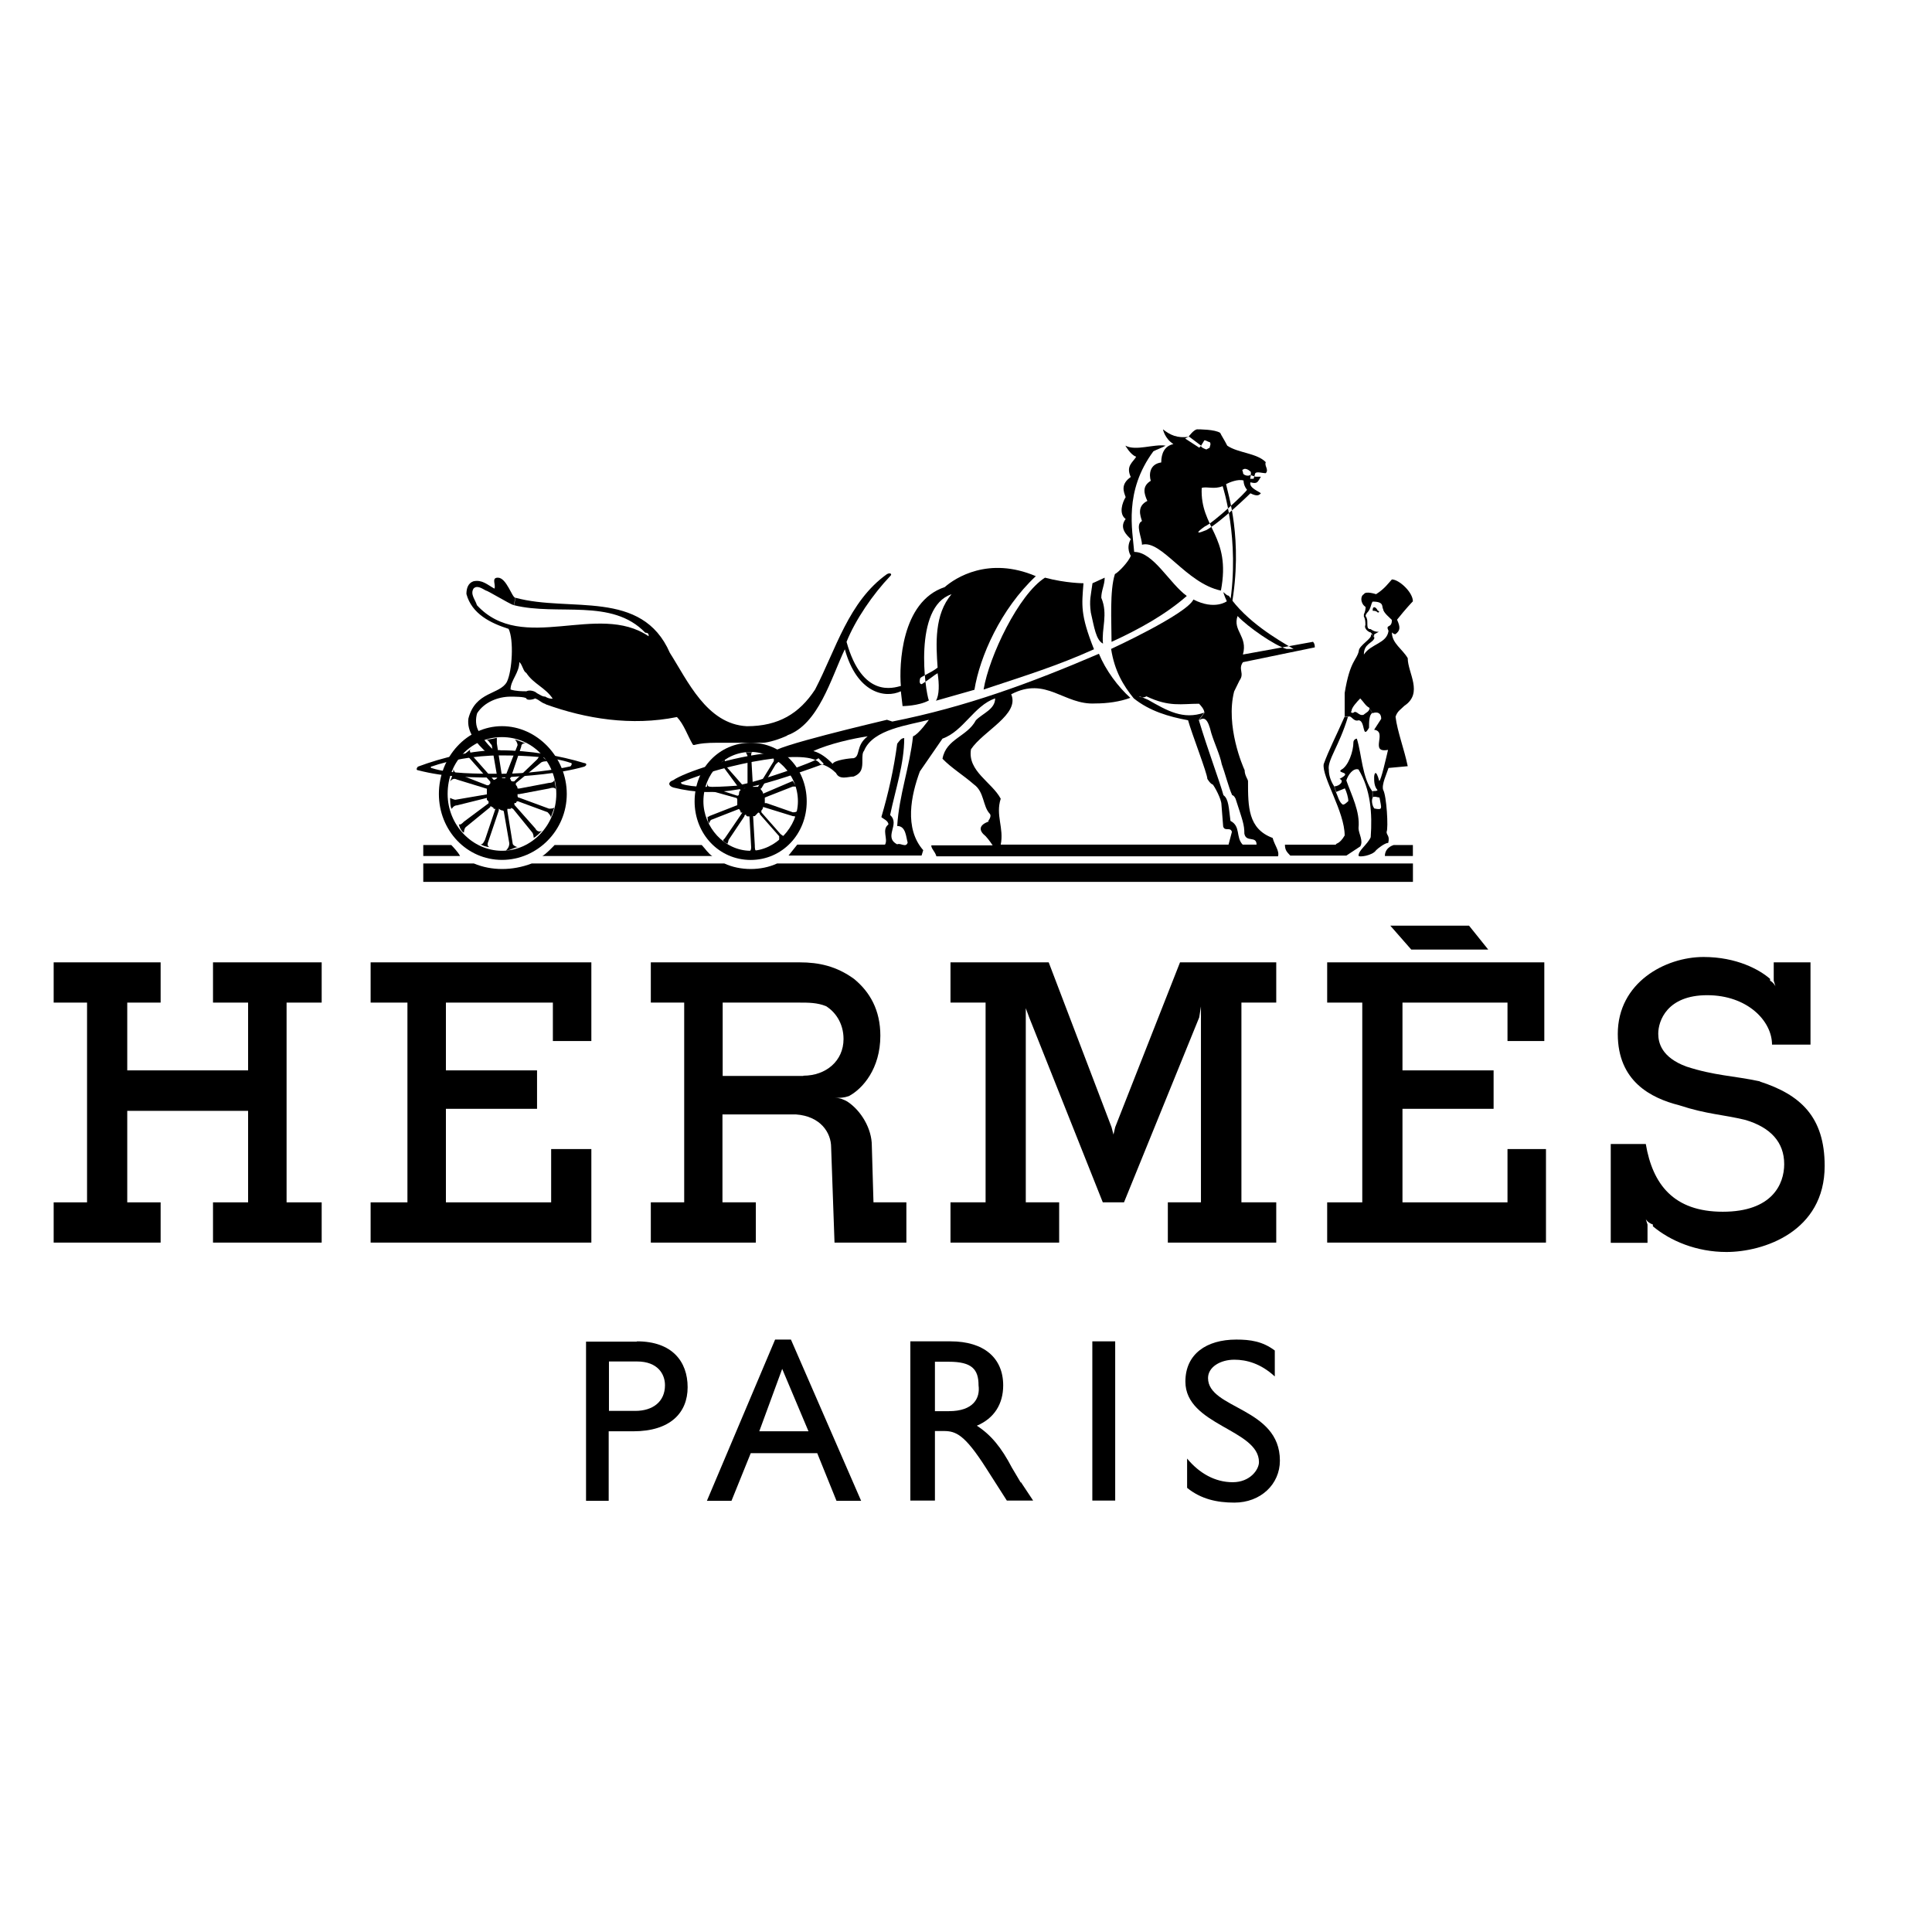 <svg width="36" height="36" viewBox="0 0 36 36" fill="none" xmlns="http://www.w3.org/2000/svg">
<g clip-path="url(#clip0_11453_7610)">
<path fill-rule="evenodd" clip-rule="evenodd" d="M1 17.932H2.993V18.682H2.371V19.945H4.623V18.682H3.969V17.932H5.994V18.682H5.34V22.404H5.994V23.154H3.969V22.404H4.623V20.699H2.371V22.404H2.993V23.154H1V22.404H1.622V18.682H1V17.932Z" fill="black"/>
<path fill-rule="evenodd" clip-rule="evenodd" d="M24.73 17.932H28.776V19.398H28.09V18.682H26.133V19.945H27.831V20.661H26.133V22.404H28.09V21.411H28.807V23.154H24.73V22.404H25.384V18.682H24.73V17.932Z" fill="black"/>
<path fill-rule="evenodd" clip-rule="evenodd" d="M6.906 17.932H11.019V19.398H10.302V18.682H8.309V19.945H10.007V20.661H8.309V22.404H10.27V21.411H11.019V23.154H6.906V22.404H7.592V18.682H6.906V17.932Z" fill="black"/>
<path fill-rule="evenodd" clip-rule="evenodd" d="M25.906 17.248H27.373L27.731 17.694H26.297L25.906 17.248Z" fill="black"/>
<path fill-rule="evenodd" clip-rule="evenodd" d="M32.792 20.149C32.302 20.044 31.943 20.044 31.421 19.873C30.962 19.702 30.899 19.432 30.899 19.261C30.899 19.024 31.062 18.544 31.811 18.544C32.56 18.544 33.019 19.024 33.019 19.465H33.736V17.932H33.051V18.273L33.083 18.378C33.083 18.378 33.051 18.311 32.983 18.273V18.24C32.788 18.069 32.361 17.832 31.743 17.832C31.026 17.832 30.145 18.311 30.145 19.266C30.145 20.153 30.767 20.462 31.289 20.595C31.811 20.766 32.106 20.766 32.529 20.87C32.987 21.008 33.246 21.279 33.246 21.692C33.246 22.067 33.019 22.579 32.102 22.579C31.185 22.579 30.794 22.067 30.667 21.317H30.014V23.158H30.699V22.817L30.667 22.717C30.667 22.717 30.699 22.783 30.799 22.817V22.85C31.126 23.125 31.616 23.329 32.17 23.329C32.856 23.329 34 22.954 34 21.725C34 20.804 33.541 20.395 32.792 20.153V20.149Z" fill="black"/>
<path fill-rule="evenodd" clip-rule="evenodd" d="M23.132 22.404V18.682H23.781V17.932H21.988L20.78 21.003L20.748 21.141L20.712 21.003L19.541 17.932H17.711V18.682H18.365V22.404H17.711V23.154H19.736V22.404H19.114V18.99V18.786L19.177 18.957L20.549 22.404H20.944L22.346 18.957L22.378 18.753V18.957V22.404H21.761V23.154H23.781V22.404H23.132Z" fill="black"/>
<path fill-rule="evenodd" clip-rule="evenodd" d="M8.572 15.95H7.887V15.746H8.409C8.441 15.779 8.541 15.884 8.572 15.95Z" fill="black"/>
<path fill-rule="evenodd" clip-rule="evenodd" d="M25.805 15.95C25.805 15.851 25.868 15.779 25.968 15.746H26.327V15.95H25.805Z" fill="black"/>
<path fill-rule="evenodd" clip-rule="evenodd" d="M14.479 16.09C14.184 16.227 13.793 16.227 13.498 16.09H9.907C9.548 16.227 9.158 16.227 8.831 16.09H7.887V16.432H26.328V16.09H14.479Z" fill="black"/>
<path fill-rule="evenodd" clip-rule="evenodd" d="M10.107 15.95C10.171 15.917 10.303 15.779 10.334 15.746H13.076C13.14 15.813 13.208 15.917 13.272 15.95H10.107Z" fill="black"/>
<path fill-rule="evenodd" clip-rule="evenodd" d="M13.988 15.853C14.446 15.853 14.868 15.411 14.868 14.932C14.868 14.419 14.446 14.011 13.988 14.011C13.497 14.011 13.107 14.419 13.107 14.932C13.107 15.411 13.497 15.853 13.988 15.853V16.024C13.402 16.024 12.943 15.544 12.943 14.932C12.943 14.319 13.402 13.84 13.988 13.84C14.573 13.84 15.032 14.319 15.032 14.932C15.032 15.544 14.573 16.024 13.988 16.024V15.853Z" fill="black"/>
<path fill-rule="evenodd" clip-rule="evenodd" d="M10.561 14.794C10.561 14.11 10.007 13.531 9.354 13.531C8.7 13.531 8.178 14.11 8.178 14.794C8.178 15.478 8.7 16.023 9.354 16.023C10.007 16.023 10.561 15.478 10.561 14.794H10.366C10.366 15.373 9.907 15.853 9.354 15.853C8.8 15.853 8.341 15.373 8.341 14.794C8.341 14.177 8.8 13.735 9.354 13.735C9.907 13.735 10.366 14.177 10.366 14.794H10.561Z" fill="black"/>
<path fill-rule="evenodd" clip-rule="evenodd" d="M14.546 15.544L14.187 15.136V15.103C14.209 15.081 14.219 15.058 14.219 15.036L14.773 15.207C14.773 15.207 14.837 15.207 14.837 15.24C14.837 15.207 14.837 15.136 14.868 15.103C14.837 15.136 14.805 15.136 14.773 15.136L14.283 14.965H14.251V14.861L14.773 14.656H14.837L14.773 14.552L14.219 14.789C14.219 14.756 14.187 14.723 14.187 14.723C14.187 14.723 14.156 14.69 14.187 14.69L14.451 14.248C14.482 14.215 14.514 14.182 14.551 14.182C14.519 14.182 14.451 14.149 14.419 14.115V14.182L14.124 14.661H14.028V14.628L13.997 14.082C13.997 14.049 13.997 14.016 14.028 14.016H13.897L13.929 14.082V14.661C13.929 14.661 13.897 14.661 13.865 14.694V14.661L13.506 14.253V14.149C13.475 14.182 13.407 14.253 13.375 14.253C13.407 14.253 13.438 14.286 13.475 14.286L13.802 14.728C13.77 14.728 13.77 14.794 13.77 14.794C13.77 14.794 13.77 14.827 13.738 14.827L13.216 14.656C13.184 14.656 13.184 14.623 13.184 14.59C13.184 14.623 13.152 14.728 13.152 14.728H13.216L13.706 14.865C13.738 14.865 13.738 14.899 13.738 14.899V15.003L13.216 15.207C13.216 15.207 13.184 15.24 13.184 15.207C13.184 15.24 13.184 15.312 13.216 15.345C13.216 15.312 13.248 15.278 13.248 15.278L13.77 15.074C13.77 15.074 13.802 15.107 13.802 15.141H13.833L13.506 15.62L13.475 15.653C13.475 15.687 13.538 15.72 13.575 15.72C13.543 15.72 13.575 15.687 13.575 15.653L13.87 15.212C13.87 15.179 13.901 15.179 13.901 15.179C13.901 15.212 13.933 15.212 13.933 15.212H13.965L13.997 15.791C13.997 15.791 13.997 15.857 13.965 15.857H14.097C14.065 15.857 14.065 15.791 14.065 15.753L14.033 15.207H14.065C14.065 15.207 14.097 15.174 14.128 15.141C14.128 15.141 14.16 15.141 14.16 15.174L14.519 15.582V15.687C14.551 15.653 14.582 15.582 14.619 15.582C14.587 15.582 14.555 15.549 14.555 15.549L14.546 15.544Z" fill="black"/>
<path fill-rule="evenodd" clip-rule="evenodd" d="M9.322 14.076C9.812 14.076 10.334 14.11 10.629 14.214C10.661 14.214 10.661 14.247 10.629 14.28C10.334 14.347 9.812 14.418 9.358 14.418C8.868 14.418 8.378 14.418 8.051 14.314C8.019 14.314 8.019 14.28 8.051 14.28C8.346 14.176 8.836 14.076 9.322 14.076V13.977C8.8 13.977 8.246 14.114 7.788 14.285C7.756 14.318 7.756 14.352 7.788 14.352C8.31 14.489 8.832 14.489 9.354 14.489C9.844 14.456 10.398 14.423 10.888 14.285C10.952 14.252 10.92 14.219 10.888 14.219C10.43 14.081 9.876 13.981 9.322 13.981V14.081V14.076Z" fill="black"/>
<path fill-rule="evenodd" clip-rule="evenodd" d="M14.675 13.703C14.543 13.769 14.316 13.84 14.216 13.84H13.367C12.941 13.84 12.941 13.907 12.909 13.873C12.809 13.703 12.745 13.498 12.614 13.361C11.765 13.532 10.916 13.394 10.167 13.123V12.986C10.23 13.019 10.262 13.019 10.299 13.019C10.167 12.815 9.94 12.744 9.808 12.54C9.745 12.506 9.745 12.402 9.677 12.335C9.677 12.54 9.513 12.677 9.513 12.848C9.613 12.881 9.74 12.881 9.808 12.881C9.872 12.848 9.972 12.881 10.003 12.915C10.067 12.948 10.103 12.981 10.167 12.981V13.119C10.067 13.085 10.067 13.052 9.972 13.014C9.908 13.047 9.808 13.047 9.808 13.014C9.776 12.981 9.581 12.981 9.513 12.981C9.286 12.981 9.023 13.081 8.891 13.29C8.859 13.394 8.859 13.527 8.923 13.631C8.955 13.698 9.118 13.94 9.25 14.007L9.086 14.04C8.859 13.836 8.696 13.631 8.728 13.389C8.859 12.877 9.313 12.948 9.445 12.706C9.545 12.502 9.577 11.922 9.477 11.718C9.15 11.614 8.791 11.443 8.691 11.068C8.691 10.963 8.723 10.864 8.823 10.831C8.986 10.797 9.082 10.897 9.213 10.968C9.245 10.902 9.15 10.764 9.277 10.764C9.44 10.764 9.54 11.139 9.604 11.139L9.572 11.277C9.477 11.244 9.082 11.002 9.05 11.002C8.986 10.968 8.887 10.897 8.823 10.968C8.759 11.073 8.855 11.172 8.887 11.277C9.736 12.198 11.138 11.21 12.087 11.856C12.087 11.823 12.087 11.79 12.024 11.79C11.402 11.139 10.394 11.481 9.577 11.277L9.608 11.139C10.621 11.415 11.96 10.968 12.482 12.165C12.809 12.677 13.168 13.494 13.917 13.532C14.507 13.532 14.897 13.294 15.188 12.848C15.578 12.098 15.81 11.21 16.527 10.698C16.591 10.664 16.627 10.698 16.591 10.731C16.264 11.073 15.937 11.552 15.774 11.96C16.069 13.019 16.654 12.815 16.786 12.782C16.754 12.407 16.786 11.21 17.603 10.94C17.798 10.769 18.42 10.361 19.301 10.736C18.647 11.348 18.257 12.236 18.157 12.853L17.44 13.057C17.503 12.953 17.503 12.748 17.471 12.544C17.408 12.578 17.34 12.644 17.176 12.748C17.113 12.748 17.145 12.644 17.145 12.644C17.145 12.611 17.34 12.544 17.471 12.44C17.44 11.994 17.408 11.453 17.73 11.073C17.013 11.31 17.24 12.881 17.308 13.052C17.113 13.157 16.818 13.157 16.818 13.157L16.786 12.881C16.491 13.019 15.969 12.915 15.742 12.098C15.483 12.644 15.252 13.498 14.666 13.703H14.675Z" fill="black"/>
<path fill-rule="evenodd" clip-rule="evenodd" d="M25.674 11.414C25.642 11.381 25.61 11.381 25.578 11.381C25.578 11.348 25.578 11.315 25.61 11.315C25.61 11.315 25.642 11.315 25.674 11.381C25.705 11.381 25.705 11.414 25.674 11.414Z" fill="black"/>
<path fill-rule="evenodd" clip-rule="evenodd" d="M9.553 15.063L9.912 15.505C9.944 15.538 9.944 15.609 9.944 15.609C9.976 15.609 10.075 15.505 10.107 15.471C10.075 15.505 10.007 15.505 9.976 15.438L9.585 14.997V14.963H9.617C9.617 14.93 9.649 14.93 9.649 14.93L10.203 15.134C10.234 15.168 10.266 15.201 10.266 15.239C10.266 15.205 10.33 15.068 10.33 15.034C10.33 15.068 10.266 15.068 10.23 15.068L9.676 14.864C9.655 14.864 9.644 14.853 9.644 14.83V14.797H9.676L10.23 14.693C10.33 14.659 10.361 14.693 10.361 14.726C10.361 14.693 10.33 14.555 10.33 14.522C10.33 14.555 10.298 14.588 10.23 14.588L9.676 14.693H9.644C9.644 14.671 9.634 14.648 9.612 14.626V14.593L10.071 14.218C10.103 14.185 10.171 14.185 10.203 14.185C10.171 14.152 10.071 14.08 10.039 14.014C10.071 14.047 10.039 14.118 10.007 14.152L9.581 14.56H9.549C9.549 14.56 9.517 14.56 9.517 14.527C9.517 14.527 9.485 14.493 9.517 14.493L9.712 13.914C9.712 13.848 9.776 13.848 9.808 13.848C9.744 13.848 9.644 13.781 9.581 13.781C9.612 13.781 9.644 13.848 9.644 13.886L9.417 14.465V14.498H9.354V14.465L9.258 13.852V13.748C9.258 13.748 9.127 13.781 9.063 13.781C9.095 13.781 9.127 13.848 9.163 13.886L9.263 14.465V14.498C9.263 14.498 9.231 14.531 9.199 14.531L8.809 14.09C8.745 14.023 8.745 13.952 8.777 13.952C8.745 13.985 8.645 14.057 8.614 14.09C8.645 14.09 8.714 14.09 8.745 14.123L9.136 14.565V14.598L9.104 14.631H9.072L8.55 14.427C8.487 14.427 8.45 14.36 8.45 14.322C8.45 14.389 8.418 14.493 8.387 14.56C8.418 14.527 8.45 14.493 8.518 14.527L9.072 14.697V14.802L8.487 14.902C8.455 14.902 8.387 14.868 8.387 14.868C8.387 14.902 8.387 15.039 8.418 15.072C8.418 15.072 8.45 15.006 8.518 15.006L9.072 14.868V14.902L9.104 14.935V14.968L8.645 15.31C8.582 15.376 8.55 15.376 8.55 15.343C8.55 15.41 8.614 15.514 8.645 15.514C8.645 15.514 8.645 15.447 8.677 15.414L9.136 15.039C9.136 15.017 9.146 15.017 9.168 15.039C9.168 15.039 9.199 15.039 9.199 15.072H9.231L9.036 15.652C9.004 15.718 8.972 15.756 8.936 15.718C8.968 15.751 9.068 15.785 9.131 15.785C9.099 15.785 9.068 15.751 9.099 15.68L9.295 15.101V15.068C9.326 15.101 9.358 15.101 9.358 15.101C9.358 15.101 9.39 15.101 9.39 15.134L9.49 15.713C9.49 15.78 9.458 15.818 9.426 15.851C9.49 15.851 9.59 15.785 9.653 15.785C9.622 15.785 9.553 15.751 9.553 15.718L9.454 15.106V15.072H9.517C9.517 15.05 9.528 15.05 9.549 15.072L9.553 15.063Z" fill="black"/>
<path fill-rule="evenodd" clip-rule="evenodd" d="M25.414 11.48V11.447C25.435 11.403 25.446 11.357 25.446 11.31C25.346 11.243 25.346 11.105 25.414 11.072C25.446 11.006 25.641 11.072 25.641 11.072C25.805 10.968 25.868 10.868 25.936 10.797C26.068 10.797 26.327 11.034 26.327 11.205C26.295 11.238 26.195 11.343 26.032 11.547C26.095 11.685 26.095 11.751 26 11.818C26 11.818 25.968 11.818 25.936 11.784C25.936 11.988 26.132 12.093 26.231 12.264C26.231 12.539 26.526 12.914 26.168 13.152C26.104 13.218 26.036 13.251 26.004 13.356C26.036 13.626 26.168 13.968 26.231 14.277L25.873 14.31C25.841 14.414 25.741 14.618 25.773 14.718C25.837 14.822 25.873 15.435 25.837 15.501C25.837 15.568 25.9 15.568 25.868 15.706C25.805 15.706 25.673 15.81 25.641 15.843C25.578 15.943 25.314 15.981 25.314 15.943C25.314 15.843 25.478 15.739 25.541 15.601C25.573 15.16 25.541 14.713 25.314 14.338C25.215 14.305 25.119 14.438 25.087 14.542C25.183 14.818 25.346 15.122 25.314 15.43C25.314 15.53 25.41 15.668 25.346 15.772L25.087 15.943H24.043C23.98 15.876 23.943 15.843 23.943 15.739H24.892C24.892 15.706 24.956 15.739 25.056 15.568C25.056 15.126 24.629 14.476 24.665 14.239C24.765 13.963 24.892 13.726 25.056 13.351H25.119C24.956 13.897 24.729 14.167 24.761 14.343C24.761 14.443 24.792 14.547 24.86 14.652L24.892 14.756C24.924 14.822 24.956 14.96 25.024 14.993C25.056 14.993 25.087 14.96 25.124 14.927C25.124 14.861 25.092 14.756 25.06 14.69L24.897 14.756L24.865 14.652C24.96 14.652 25.06 14.547 24.96 14.514C25.224 14.376 24.897 14.414 24.992 14.343C25.124 14.277 25.219 14.001 25.219 13.83C25.219 13.797 25.251 13.764 25.283 13.764C25.378 14.072 25.378 14.481 25.578 14.756V14.861C25.546 14.927 25.578 15.031 25.61 15.065C25.773 15.098 25.741 15.065 25.705 14.861C25.673 14.861 25.61 14.827 25.573 14.861V14.756C25.573 14.723 25.637 14.756 25.669 14.723C25.605 14.656 25.605 14.552 25.605 14.486C25.605 14.419 25.637 14.315 25.7 14.552C25.732 14.552 25.832 14.11 25.864 13.973C25.505 14.039 25.864 13.631 25.605 13.598L25.737 13.394C25.737 13.289 25.673 13.256 25.573 13.289L25.51 13.185C25.446 13.152 25.41 13.08 25.346 13.014C25.283 13.08 25.183 13.185 25.183 13.251C25.151 13.284 25.215 13.284 25.215 13.284C25.278 13.218 25.314 13.351 25.41 13.318C25.442 13.284 25.541 13.251 25.51 13.18L25.573 13.284C25.51 13.318 25.51 13.455 25.51 13.56C25.378 13.797 25.446 13.422 25.314 13.422C25.215 13.455 25.183 13.318 25.119 13.356H25.056V12.914C25.155 12.302 25.283 12.302 25.319 12.131C25.319 12.026 25.582 11.893 25.546 11.822C25.578 11.822 25.61 11.855 25.61 11.889C25.578 11.988 25.414 11.988 25.414 12.197C25.546 11.993 25.841 11.993 25.873 11.756C25.809 11.618 25.936 11.723 25.936 11.552C25.905 11.518 25.773 11.414 25.773 11.348C25.741 11.314 25.805 11.21 25.578 11.21C25.546 11.243 25.546 11.348 25.478 11.414C25.478 11.414 25.446 11.447 25.446 11.48C25.446 11.48 25.478 11.514 25.478 11.585C25.478 11.689 25.478 11.723 25.541 11.723C25.673 11.822 25.768 11.723 25.605 11.822V11.889C25.605 11.855 25.541 11.784 25.541 11.784C25.51 11.784 25.41 11.718 25.442 11.647C25.442 11.58 25.442 11.547 25.41 11.476L25.414 11.48Z" fill="black"/>
<path fill-rule="evenodd" clip-rule="evenodd" d="M20.584 10.764C20.584 10.901 20.521 11.001 20.521 11.139C20.652 11.447 20.521 11.718 20.553 11.993C20.421 11.927 20.389 11.685 20.326 11.414C20.294 11.177 20.326 11.105 20.357 10.868L20.584 10.764Z" fill="black"/>
<path fill-rule="evenodd" clip-rule="evenodd" d="M20.189 10.868C20.158 11.276 20.126 11.447 20.385 12.098C19.699 12.406 19.145 12.577 18.328 12.848C18.428 12.235 18.982 11.072 19.472 10.764C19.863 10.868 20.189 10.868 20.189 10.868Z" fill="black"/>
<path fill-rule="evenodd" clip-rule="evenodd" d="M18.429 15.306C18.234 15.372 18.234 15.477 18.366 15.581C18.429 15.648 18.497 15.752 18.497 15.752H17.353C17.353 15.818 17.417 15.856 17.449 15.956H23.814C23.845 15.856 23.75 15.752 23.714 15.614C23.255 15.443 23.255 15.035 23.255 14.556C23.255 14.522 23.192 14.451 23.192 14.351C23.16 14.285 22.833 13.53 22.996 12.885L23.096 12.681C23.196 12.543 23.064 12.476 23.16 12.339L24.499 12.063C24.499 12.03 24.499 11.997 24.467 11.959L23.16 12.196C23.255 11.854 22.965 11.755 23.06 11.479C23.255 11.684 23.745 12.025 23.972 12.092H24.104C23.809 11.921 23.223 11.579 22.896 11.1C22.865 11.1 22.833 11.066 22.797 11.033C22.797 11.066 22.86 11.204 22.86 11.204C22.86 11.204 22.633 11.375 22.238 11.171C22.107 11.446 20.704 12.092 20.704 12.092C20.767 12.5 20.931 12.775 21.126 13.013C21.158 13.046 21.094 12.98 21.126 13.013C21.421 13.25 21.78 13.355 22.138 13.421C22.202 13.658 22.497 14.413 22.497 14.513C22.561 14.617 22.597 14.617 22.597 14.617C22.629 14.651 22.76 14.888 22.76 14.992L22.792 15.401C22.824 15.5 22.924 15.401 22.955 15.5L22.892 15.738H23.155C23.023 15.6 23.123 15.396 22.928 15.296C22.896 15.059 22.896 14.888 22.797 14.817C22.733 14.579 22.501 13.962 22.338 13.416L22.438 13.279C22.047 13.416 21.752 13.245 21.394 13.041C21.099 12.904 21.262 13.041 21.362 12.975C21.789 13.179 22.016 13.113 22.343 13.113C22.374 13.146 22.442 13.217 22.442 13.283L22.343 13.421C22.442 13.355 22.506 13.388 22.57 13.658C22.633 13.863 22.733 14.067 22.765 14.238C22.828 14.409 22.896 14.679 22.96 14.817C22.96 14.817 22.992 14.817 23.023 14.883C23.155 15.291 23.187 15.363 23.187 15.534C23.219 15.704 23.414 15.567 23.414 15.738H18.647C18.711 15.429 18.547 15.192 18.647 14.883C18.484 14.575 18.025 14.37 18.093 13.962C18.32 13.62 19.006 13.312 18.842 12.937C19.496 12.595 19.823 13.141 20.409 13.108C20.636 13.108 20.867 13.075 21.062 13.003C20.835 12.799 20.604 12.491 20.477 12.182C19.206 12.728 17.993 13.174 16.627 13.445L16.527 13.412C16.395 13.445 14.339 13.924 14.407 14.024C13.626 14.09 12.741 14.399 12.546 14.537C12.446 14.57 12.446 14.641 12.546 14.674C13.363 14.878 14.048 14.707 15.351 14.233L15.251 14.128C15.188 14.195 14.139 14.57 13.717 14.641C13.295 14.674 12.9 14.674 12.704 14.608C12.683 14.586 12.683 14.575 12.704 14.575C13.522 14.233 15.088 13.924 15.283 14.233C15.415 14.266 15.51 14.337 15.578 14.404C15.642 14.541 15.805 14.47 15.905 14.47C16.069 14.404 16.069 14.299 16.069 14.162L15.905 14.128C15.841 14.128 15.546 14.162 15.515 14.233C15.415 14.128 15.288 14.029 15.156 13.995C15.451 13.858 15.905 13.758 16.168 13.72C15.941 13.891 16.037 14.095 15.905 14.128L16.069 14.162C16.069 14.095 16.069 14.024 16.1 13.991C16.264 13.582 16.949 13.511 17.308 13.412C17.308 13.412 17.113 13.687 17.013 13.72C16.949 14.299 16.754 14.812 16.718 15.391C16.881 15.391 16.881 15.595 16.913 15.7C16.881 15.804 16.781 15.7 16.718 15.733C16.454 15.595 16.781 15.358 16.586 15.187C16.686 14.707 16.849 14.233 16.849 13.753C16.786 13.753 16.75 13.82 16.718 13.858C16.654 14.337 16.554 14.779 16.423 15.225C16.454 15.258 16.554 15.291 16.554 15.363C16.423 15.462 16.554 15.633 16.491 15.738H14.856L14.693 15.942H17.172L17.203 15.842C16.845 15.434 16.977 14.817 17.14 14.375L17.562 13.763C17.953 13.625 18.148 13.15 18.543 13.013C18.543 13.217 18.316 13.288 18.184 13.421C18.021 13.73 17.63 13.763 17.562 14.138C17.726 14.309 17.953 14.446 18.148 14.617C18.343 14.755 18.311 15.026 18.443 15.163C18.475 15.197 18.443 15.263 18.411 15.301L18.429 15.306Z" fill="black"/>
<path fill-rule="evenodd" clip-rule="evenodd" d="M21.17 8.513C21.107 8.617 20.975 8.684 21.07 8.888C20.875 9.026 20.939 9.163 20.975 9.263C20.911 9.368 20.843 9.572 20.975 9.671C20.843 9.842 21.007 9.98 21.07 10.046C20.975 10.217 21.07 10.355 21.07 10.355C21.038 10.459 20.843 10.664 20.775 10.697C20.675 11.005 20.712 11.585 20.712 11.96C21.234 11.722 21.724 11.447 22.114 11.105C21.788 10.868 21.492 10.284 21.134 10.284C21.102 9.875 20.939 9.159 21.492 8.409C21.556 8.375 21.656 8.342 21.719 8.304C21.492 8.271 21.166 8.409 20.97 8.304C20.97 8.304 21.066 8.475 21.166 8.508L21.17 8.513Z" fill="black"/>
<path fill-rule="evenodd" clip-rule="evenodd" d="M22.378 8.309C22.378 8.342 22.478 8.375 22.478 8.375L22.541 8.342C22.541 8.309 22.573 8.275 22.541 8.237C22.51 8.237 22.478 8.204 22.442 8.204L22.378 8.309L22.346 8.342L22.083 8.171L22.146 8.138C22.146 8.138 22.246 8 22.31 8C22.342 8 22.637 8 22.737 8.066C22.768 8.133 22.8 8.171 22.868 8.304C23.064 8.441 23.422 8.441 23.586 8.612C23.554 8.679 23.649 8.75 23.586 8.817C23.522 8.817 23.422 8.783 23.39 8.817L23.359 8.921H23.295C23.295 8.921 23.327 8.783 23.295 8.783C23.263 8.75 23.195 8.717 23.163 8.75C23.132 8.75 23.163 8.783 23.163 8.817C23.163 8.85 23.259 8.883 23.295 8.85L23.395 8.883H23.495C23.431 8.987 23.431 9.021 23.3 8.987C23.268 9.092 23.463 9.158 23.495 9.192C23.463 9.225 23.431 9.258 23.3 9.192C23.3 9.192 22.777 9.704 22.483 9.875C22.156 10.013 22.451 9.809 22.451 9.809C22.614 9.742 23.236 9.158 23.236 9.125C23.204 9.092 23.172 9.021 23.172 8.954C23.073 8.921 22.909 8.987 22.846 9.021C22.877 9.192 23.172 10.046 22.945 11.309L22.914 11.276C23.109 10.046 22.782 9.059 22.782 9.059C22.619 9.125 22.487 9.059 22.392 9.092C22.36 9.842 22.945 9.98 22.75 11.005C22.097 10.867 21.643 10.051 21.279 10.15C21.279 10.013 21.148 9.775 21.279 9.709C21.248 9.609 21.18 9.434 21.379 9.334C21.316 9.196 21.279 9.059 21.443 8.959C21.411 8.854 21.411 8.65 21.638 8.617C21.638 8.446 21.702 8.309 21.865 8.275C21.702 8.171 21.67 8 21.67 8C21.802 8.104 21.933 8.171 22.16 8.138L22.387 8.309H22.378Z" fill="black"/>
<path fill-rule="evenodd" clip-rule="evenodd" d="M16.276 22.404L16.245 21.345C16.245 21.036 16.049 20.695 15.786 20.524C15.723 20.49 15.655 20.457 15.559 20.457C15.659 20.457 15.723 20.457 15.818 20.424C16.077 20.286 16.404 19.911 16.404 19.299C16.404 18.819 16.208 18.482 15.913 18.24C15.586 18.003 15.26 17.932 14.901 17.932H12.127V18.682H12.749V22.404H12.127V23.154H14.084V22.404H13.462V20.766H14.833C15.291 20.799 15.487 21.108 15.487 21.378L15.55 23.154H16.889V22.404H16.267H16.276ZM14.969 20.049H13.466V18.682H14.901C15.064 18.682 15.228 18.682 15.391 18.748C15.555 18.848 15.718 19.057 15.718 19.361C15.718 19.769 15.391 20.044 14.969 20.044V20.049Z" fill="black"/>
<path fill-rule="evenodd" clip-rule="evenodd" d="M11.869 24.994C12.523 24.994 12.813 25.369 12.813 25.849C12.813 26.328 12.486 26.67 11.801 26.67H11.342V27.966H10.92V24.999H11.864L11.869 24.994ZM11.347 26.29H11.837C12.164 26.29 12.391 26.119 12.391 25.811C12.391 25.607 12.259 25.369 11.869 25.369H11.347V26.29Z" fill="black"/>
<path fill-rule="evenodd" clip-rule="evenodd" d="M16.046 27.966H15.587L15.228 27.078H13.989L13.63 27.966H13.172L14.443 24.961H14.738L16.046 27.966ZM14.152 26.67H15.065L14.575 25.507L14.148 26.67H14.152Z" fill="black"/>
<path d="M20.78 24.994H20.354V27.961H20.78V24.994Z" fill="black"/>
<path fill-rule="evenodd" clip-rule="evenodd" d="M23.75 25.645C23.491 25.407 23.227 25.336 23 25.336C22.737 25.336 22.51 25.474 22.51 25.678C22.51 26.257 23.849 26.224 23.849 27.216C23.849 27.657 23.491 27.999 23 27.999C22.674 27.999 22.378 27.933 22.12 27.724V27.178C22.347 27.453 22.642 27.619 22.969 27.619C23.296 27.619 23.459 27.382 23.459 27.244C23.459 26.632 22.088 26.561 22.088 25.744C22.088 25.232 22.478 24.961 23.037 24.961C23.3 24.961 23.527 24.994 23.754 25.165V25.645H23.75Z" fill="black"/>
<path fill-rule="evenodd" clip-rule="evenodd" d="M19.019 27.624C18.956 27.52 18.92 27.453 18.856 27.349C18.661 26.974 18.466 26.736 18.202 26.566C18.529 26.428 18.693 26.157 18.693 25.815C18.693 25.303 18.334 24.994 17.712 24.994H16.963V27.961H17.421V26.665H17.585C17.812 26.665 17.975 26.732 18.37 27.349L18.761 27.961H19.251L19.024 27.619L19.019 27.624ZM17.68 26.295H17.421V25.374H17.68C18.107 25.374 18.234 25.512 18.234 25.815C18.266 26.053 18.139 26.295 17.68 26.295Z" fill="black"/>
</g>
<defs>
<clipPath id="clip0_11453_7610">
<rect width="36" height="36" fill="white"/>
</clipPath>
</defs>
</svg>
